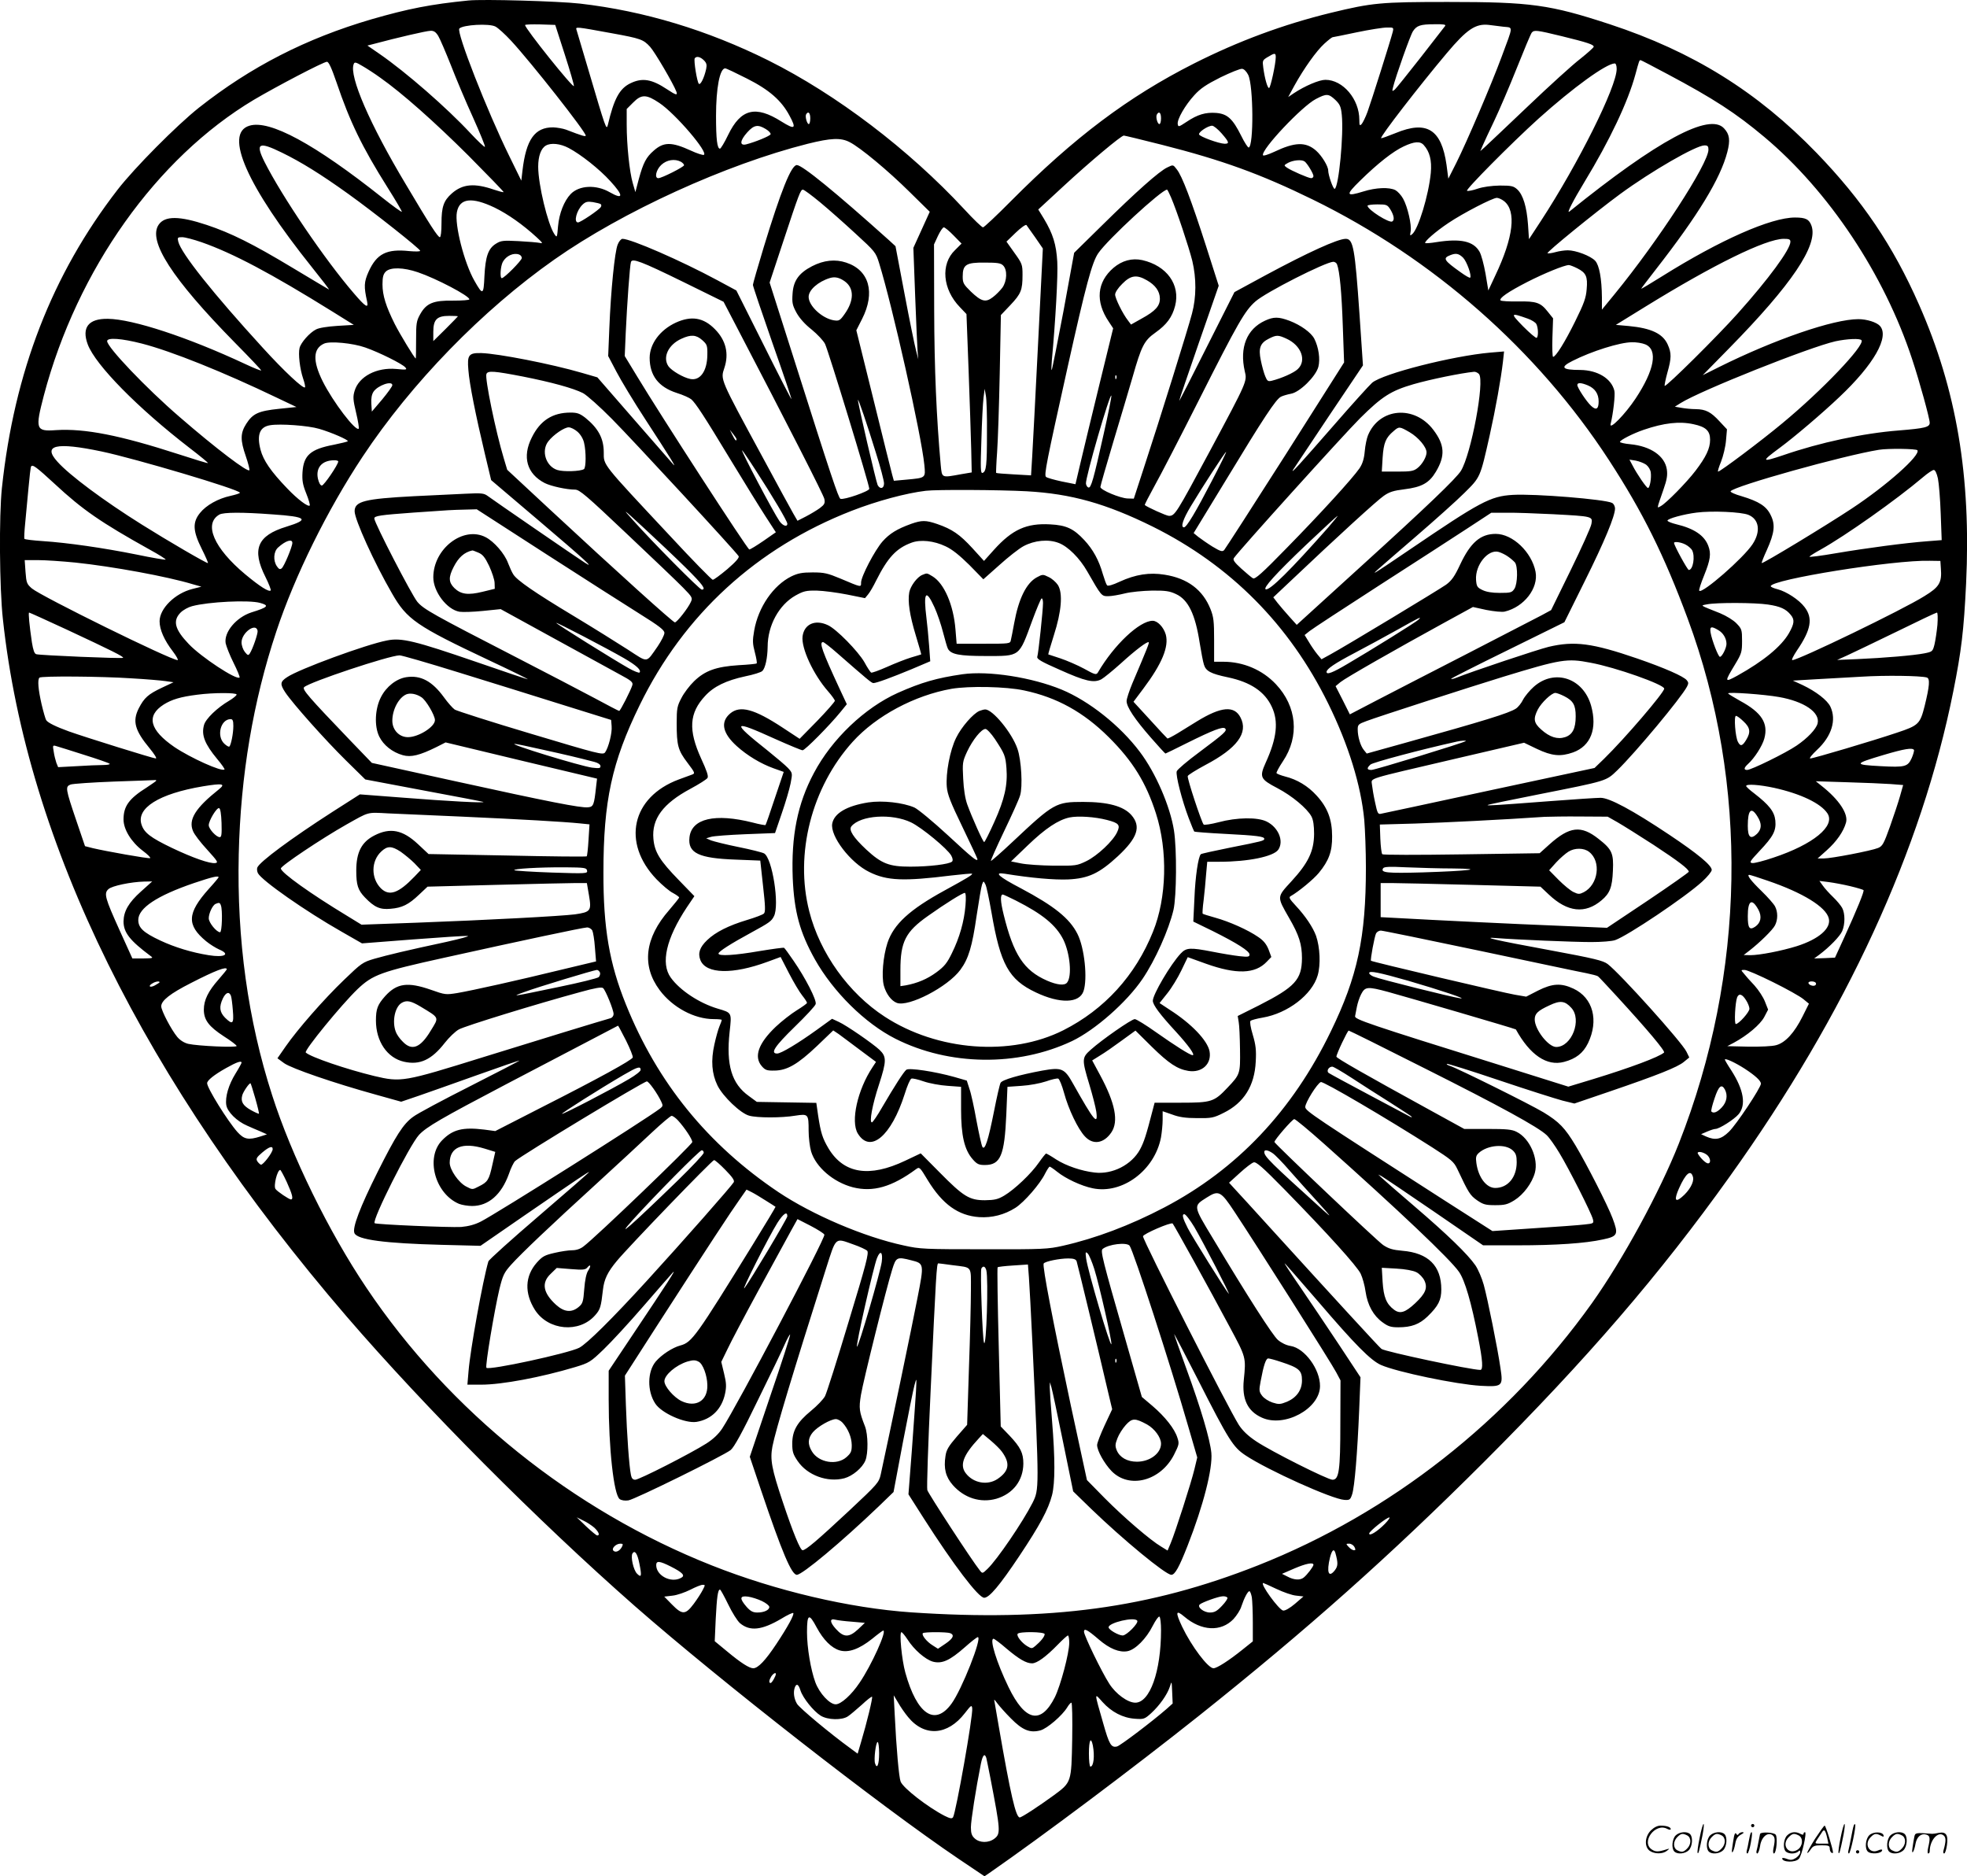<svg version="1.0" xmlns="http://www.w3.org/2000/svg"
  viewBox="0 0 1200.113 1144.633"
 preserveAspectRatio="xMidYMid meet">
<g transform="translate(-0.637,1144.694) scale(0.1,-0.1)"
fill="#000000" stroke="none">
<path d="M2865 11444 c-230 -23 -368 -50 -593 -115 -399 -117 -735 -289 -1052
-539 -136 -108 -393 -367 -496 -500 -400 -517 -631 -1113 -706 -1820 -18 -169
-15 -612 6 -800 147 -1367 864 -2821 2098 -4255 480 -557 1164 -1244 1758
-1766 523 -458 1496 -1218 1974 -1541 l159 -107 31 21 c320 222 870 634 1276
957 665 530 1166 976 1741 1550 630 630 1071 1142 1499 1741 711 993 1171
1993 1364 2960 49 245 64 368 78 657 31 654 -58 1182 -287 1701 -159 361 -346
637 -625 926 -362 374 -755 618 -1262 785 -366 120 -481 136 -988 136 -410 0
-461 -5 -713 -66 -291 -71 -566 -173 -837 -310 -401 -203 -729 -450 -1115
-838 -88 -89 -165 -161 -171 -161 -7 0 -58 49 -114 110 -340 366 -779 700
-1195 908 -372 185 -758 302 -1150 347 -132 15 -592 28 -680 19z m164 -159
c16 -8 59 -47 96 -87 123 -133 455 -555 455 -578 0 -8 -19 -3 -120 36 -19 7
-55 13 -78 14 -113 1 -166 -74 -188 -265 l-7 -60 -72 147 c-136 276 -326 761
-306 781 23 23 182 32 220 12z m423 -170 c32 -99 57 -186 56 -193 -4 -16 -298
351 -298 372 0 4 41 5 92 4 l92 -3 58 -180z m5371 173 c-6 -7 -73 -94 -150
-193 -78 -99 -148 -187 -157 -195 -16 -12 -17 -11 -10 16 16 65 105 316 121
340 23 35 45 43 132 43 57 1 71 -2 64 -11z m355 -4 c62 -7 63 13 -10 -184 -63
-170 -212 -518 -276 -646 l-49 -97 -11 84 c-31 217 -120 273 -311 194 -47 -19
-86 -33 -88 -31 -8 8 234 321 400 518 123 146 176 182 257 173 19 -2 59 -7 88
-11z m-5438 -40 c176 -32 192 -38 233 -83 29 -32 142 -225 160 -273 9 -25 -2
-22 -58 15 -92 61 -150 71 -222 36 -67 -32 -101 -96 -138 -254 -9 -35 -12 -26
-120 340 -36 121 -68 228 -71 239 -7 21 -9 21 216 -20z m4764 9 c-12 -48 -131
-425 -154 -488 -12 -33 -29 -67 -36 -75 -12 -12 -14 -9 -14 26 0 126 -100 244
-207 244 -38 0 -125 -37 -193 -82 l-34 -23 38 70 c59 106 133 210 182 255 24
22 47 40 51 40 5 0 71 14 148 30 77 16 159 29 183 29 41 1 42 0 36 -26z
m-5824 -25 c11 -18 45 -98 77 -178 31 -80 91 -223 135 -319 43 -96 76 -176 73
-180 -3 -3 -43 35 -89 84 -143 154 -393 372 -554 483 l-74 51 39 10 c142 38
322 80 346 80 20 1 32 -7 47 -31z m6856 -2 c155 -38 194 -51 194 -64 0 -5 -37
-38 -82 -74 -46 -35 -189 -165 -319 -289 -129 -123 -248 -235 -263 -249 l-28
-25 15 35 c8 19 40 87 70 150 30 63 92 207 137 320 45 113 86 211 92 218 15
17 28 16 184 -22z m-1746 -128 c0 -40 -32 -188 -41 -188 -10 0 -26 58 -35 123
-6 44 -5 47 27 66 43 26 49 26 49 -1z m-3489 -19 c16 -16 19 -27 14 -52 -12
-55 -35 -101 -45 -91 -11 12 -32 142 -25 155 10 15 34 10 56 -12z m5877 -83
c284 -151 419 -239 592 -384 394 -330 733 -839 903 -1357 44 -132 107 -361
107 -387 0 -27 -29 -34 -188 -47 -218 -17 -480 -73 -706 -151 -134 -45 -136
-40 -21 45 87 64 260 211 364 310 210 198 307 368 247 434 -20 22 -80 41 -131
41 -152 0 -510 -123 -850 -292 l-100 -50 161 164 c382 389 544 629 503 747
-14 40 -35 51 -101 51 -147 0 -457 -137 -810 -358 -71 -44 -128 -79 -128 -76
0 2 40 54 88 116 259 332 395 555 437 717 19 73 14 109 -20 145 -89 97 -405
-73 -944 -508 -18 -14 24 68 92 180 155 255 266 489 312 659 22 81 23 85 31
85 3 0 76 -38 162 -84z m-8118 -53 c81 -239 155 -392 311 -640 50 -79 89 -146
87 -148 -2 -3 -56 36 -119 86 -413 328 -688 477 -811 439 -157 -47 -15 -368
382 -864 61 -76 108 -137 103 -135 -4 2 -105 62 -223 133 -241 145 -373 211
-523 261 -166 55 -254 56 -292 2 -69 -98 81 -330 462 -718 90 -91 163 -168
163 -172 0 -3 -44 14 -97 39 -351 164 -686 274 -838 276 -119 2 -162 -53 -123
-157 48 -126 305 -387 620 -630 64 -49 115 -91 113 -93 -2 -2 -81 22 -176 53
-361 117 -575 159 -751 148 -124 -9 -128 5 -74 212 203 767 687 1448 1281
1803 139 82 425 232 446 232 11 0 28 -37 59 -127z m265 31 c135 -95 332 -270
539 -476 120 -121 217 -221 215 -223 -3 -2 -29 5 -59 15 -119 41 -191 35 -257
-23 -50 -44 -63 -82 -63 -182 0 -50 -4 -85 -10 -85 -12 0 -61 75 -208 323
-220 367 -346 659 -318 732 5 15 12 14 54 -11 26 -15 74 -46 107 -70z m7545
52 c0 -108 -234 -577 -461 -925 l-74 -113 -6 90 c-8 108 -30 180 -65 213 -23
21 -35 24 -107 24 -51 -1 -102 -8 -135 -19 -28 -10 -58 -16 -65 -13 -13 4 267
287 436 440 213 191 412 335 465 337 7 0 12 -13 12 -34z m-5307 -58 c137 -69
211 -134 260 -226 44 -81 34 -88 -48 -37 -159 101 -249 78 -326 -81 -22 -46
-45 -84 -50 -84 -17 0 -24 57 -24 200 0 169 23 290 56 290 6 0 65 -28 132 -62z
m3059 22 c32 -65 34 -436 3 -443 -5 -1 -26 31 -46 72 -52 104 -84 133 -152
139 -66 5 -115 -10 -182 -55 -47 -31 -50 -32 -53 -13 -5 28 45 115 101 176 38
42 73 65 160 109 62 30 121 54 132 52 12 -1 27 -17 37 -37z m531 -152 c29 -28
35 -42 40 -93 12 -118 -18 -435 -43 -450 -9 -5 -40 84 -40 112 0 26 -39 90
-74 121 -63 55 -129 53 -257 -8 -35 -16 -65 -26 -67 -20 -12 34 239 300 323
343 65 34 77 33 118 -5z m-4124 -19 c98 -65 304 -306 271 -317 -6 -2 -42 9
-78 26 -118 54 -166 54 -227 0 -46 -40 -64 -74 -91 -173 l-21 -80 -16 55 c-20
69 -37 232 -37 357 l0 95 39 39 c51 52 81 51 160 -2z m921 -94 c0 -19 -4 -35
-9 -35 -11 0 -24 48 -16 60 13 21 25 8 25 -25z m2140 0 c0 -19 -4 -35 -10 -35
-12 0 -24 45 -15 59 13 22 25 10 25 -24z m-2412 -65 c19 -11 32 -26 30 -32 -4
-11 -95 -48 -150 -62 -41 -9 -37 24 8 74 41 45 64 49 112 20z m2781 -26 c47
-54 50 -64 19 -64 -35 1 -151 43 -156 57 -4 14 54 53 80 53 9 0 35 -21 57 -46z
m-365 -70 c370 -94 602 -178 921 -334 736 -360 1371 -919 1808 -1590 207 -318
337 -581 480 -966 375 -1010 355 -2166 -54 -3204 -116 -294 -341 -707 -530
-973 -513 -718 -1229 -1280 -2039 -1600 -661 -261 -1271 -343 -2115 -286 -375
26 -824 131 -1215 286 -849 336 -1602 940 -2108 1694 -229 340 -457 805 -575
1174 -148 458 -216 952 -204 1470 11 482 88 935 229 1359 113 341 312 743 526
1066 299 451 731 895 1171 1204 417 293 1046 580 1546 706 141 35 201 38 255
10 64 -32 237 -176 367 -305 l122 -120 -50 -110 -50 -110 11 -295 c6 -162 13
-315 15 -340 l4 -45 -14 55 c-8 30 -40 186 -70 345 l-55 290 -38 35 c-331 297
-531 460 -564 460 -34 0 -97 -157 -202 -501 -36 -119 -66 -223 -66 -230 0 -8
54 -167 119 -354 66 -187 118 -341 116 -343 -1 -2 -78 147 -169 330 l-167 333
-117 63 c-221 119 -526 252 -578 252 -8 0 -22 -16 -29 -35 -18 -42 -42 -282
-51 -510 l-7 -170 50 -95 c27 -52 107 -185 179 -295 149 -229 193 -299 167
-270 -10 12 -118 135 -240 275 l-222 255 -93 27 c-188 55 -513 118 -614 121
-78 2 -88 -11 -80 -103 6 -84 45 -278 101 -513 l38 -159 293 -249 c280 -238
344 -297 279 -255 -49 31 -568 388 -594 408 -22 16 -37 18 -135 13 -61 -3
-202 -10 -313 -15 -303 -16 -363 -31 -363 -92 0 -50 119 -313 228 -501 91
-159 147 -198 592 -408 132 -62 238 -114 237 -116 -2 -1 -145 47 -318 107
-370 127 -453 148 -541 130 -127 -24 -540 -176 -610 -224 -43 -28 -44 -43 -11
-93 46 -69 244 -291 370 -415 l118 -116 355 -67 c195 -36 360 -68 365 -70 16
-8 -213 4 -491 26 l-262 20 -166 -106 c-252 -162 -447 -306 -460 -341 -3 -9
-1 -24 4 -34 25 -46 291 -232 511 -357 l124 -71 310 24 c171 13 321 23 335 21
14 -1 -45 -17 -130 -36 -243 -52 -359 -80 -440 -103 -71 -21 -79 -27 -184
-128 -125 -120 -284 -302 -357 -407 l-50 -72 41 -30 c45 -32 303 -121 560
-192 l154 -43 106 36 c58 20 219 77 359 127 140 50 256 90 257 88 1 -1 -133
-71 -299 -155 -166 -84 -324 -168 -350 -188 -61 -44 -105 -114 -216 -335 -108
-216 -157 -344 -142 -375 18 -40 185 -62 532 -71 l237 -6 268 185 c341 234
394 270 394 264 0 -2 -137 -122 -304 -265 -168 -144 -307 -269 -310 -279 -34
-116 -111 -541 -121 -670 l-7 -82 85 0 c126 0 365 45 572 107 86 26 94 31 174
108 46 44 156 163 244 265 88 102 169 194 179 205 22 22 -28 -56 -245 -380
l-147 -220 0 -177 c0 -296 31 -579 67 -606 11 -8 32 -11 53 -8 40 6 579 272
624 307 21 17 69 103 166 304 76 154 150 308 165 343 15 34 30 60 32 58 3 -3
-51 -171 -121 -375 l-125 -371 68 -202 c129 -382 187 -518 219 -518 33 0 271
199 499 417 l91 88 57 303 c32 167 64 325 71 350 13 47 13 46 9 -38 -3 -47
-14 -207 -25 -357 l-21 -272 93 -146 c181 -283 334 -485 369 -485 31 0 93 73
214 254 126 189 177 284 200 372 19 74 19 225 0 454 -8 96 -14 189 -14 205 l1
30 9 -30 c5 -16 37 -166 71 -333 l62 -303 110 -107 c194 -187 454 -402 489
-402 22 0 48 47 100 180 95 242 153 469 144 564 -8 82 -63 269 -153 515 -41
112 -74 207 -74 210 0 3 65 -121 144 -276 190 -374 216 -414 291 -464 135 -90
530 -268 604 -272 32 -2 36 1 47 34 15 45 32 251 43 514 l8 200 -132 200 c-73
110 -178 266 -234 348 -56 81 -99 147 -97 147 3 0 94 -105 204 -232 226 -264
321 -360 384 -388 98 -43 458 -118 608 -127 133 -7 138 -3 121 108 -17 119
-78 421 -102 508 -11 40 -34 94 -51 119 -47 68 -171 188 -373 361 -99 85 -189
163 -200 174 l-20 19 20 -10 c11 -6 155 -103 320 -216 l300 -206 210 0 c234 0
414 12 522 36 90 19 95 31 58 129 -29 78 -159 332 -226 444 -65 108 -100 144
-195 202 -83 50 -525 269 -572 284 -13 4 -21 9 -18 12 2 3 146 -42 318 -100
172 -58 346 -113 387 -124 l73 -18 217 74 c290 99 413 148 451 180 l33 27 -17
35 c-27 57 -404 476 -481 535 -28 21 -81 34 -356 85 -332 61 -422 82 -319 73
115 -9 466 -24 574 -24 62 0 128 5 147 12 74 25 430 264 531 357 32 29 58 61
58 71 0 28 -86 99 -258 214 -226 151 -366 226 -420 226 -24 0 -161 -9 -305
-20 -342 -26 -389 -29 -384 -24 2 3 140 31 306 64 428 85 415 81 485 148 111
108 388 440 425 510 10 19 10 26 -1 39 -19 24 -135 75 -303 133 -274 94 -383
108 -540 71 -66 -16 -468 -150 -567 -190 -16 -6 -28 -8 -28 -5 0 3 156 82 346
175 l345 170 123 248 c122 245 186 400 186 446 0 13 -8 29 -18 34 -42 22 -471
57 -606 49 -137 -8 -199 -42 -629 -334 -105 -72 -199 -134 -207 -138 -18 -9
-16 -7 246 219 115 99 248 218 295 265 98 97 96 92 154 350 37 166 69 346 81
449 l7 64 -84 -7 c-228 -20 -655 -128 -721 -184 -17 -15 -124 -133 -236 -262
-209 -239 -261 -297 -247 -270 5 8 103 155 218 327 l209 311 -21 311 c-28 404
-38 461 -84 461 -49 0 -231 -83 -491 -223 l-188 -102 -169 -335 c-92 -184
-168 -332 -168 -328 -1 3 54 163 120 354 l121 348 -77 241 c-90 280 -147 430
-179 469 -22 29 -22 29 -57 12 -50 -23 -194 -152 -396 -351 l-173 -170 -65
-355 c-37 -195 -69 -357 -72 -360 -3 -3 -2 24 1 60 22 238 38 519 33 600 -6
105 -26 170 -81 262 l-35 57 157 145 c158 146 349 306 365 306 5 0 109 -25
231 -56z m1599 -2 c36 -40 50 -93 43 -170 -13 -135 -76 -343 -114 -374 -13
-11 -14 -9 -9 17 7 39 -18 150 -46 200 -12 22 -34 45 -47 52 -37 19 -119 16
-195 -8 -107 -33 -111 -23 -21 65 108 106 202 180 267 210 64 30 100 33 122 8z
m-5217 -18 c74 -39 188 -129 254 -202 82 -89 81 -116 -3 -68 -83 48 -187 43
-239 -11 -40 -42 -70 -118 -77 -197 -6 -70 -6 -71 -23 -46 -40 61 -98 301 -98
410 0 64 17 112 47 129 31 18 88 12 139 -15z m-1750 -28 c117 -57 238 -132
404 -251 159 -114 439 -336 440 -348 0 -5 -29 -5 -65 -2 -139 15 -200 -15
-250 -126 -28 -63 -29 -90 -9 -181 10 -46 -10 -33 -81 50 -176 204 -437 588
-545 802 -57 114 -35 125 106 56z m8704 18 c0 -85 -306 -556 -573 -882 l-77
-94 0 74 c-1 115 -16 197 -41 224 -28 30 -118 64 -167 64 -20 0 -54 -5 -75
-11 -21 -6 -43 -9 -49 -7 -10 4 292 250 443 361 191 140 463 297 515 297 19 0
24 -5 24 -26z m-6269 -74 c10 -6 19 -15 19 -21 0 -10 -136 -79 -157 -79 -25 0
-14 51 18 81 33 31 82 39 120 19z m3805 2 c15 -10 54 -74 54 -89 0 -7 -6 -13
-14 -13 -16 0 -122 46 -149 65 -18 13 -18 14 9 29 31 16 82 21 100 8z m-2955
-250 c52 -43 149 -129 216 -191 118 -108 123 -114 143 -179 81 -261 258 -1049
276 -1231 8 -81 9 -79 -109 -90 l-77 -7 -10 36 c-5 19 -57 225 -114 458 l-105
424 35 69 c82 161 44 298 -97 344 -66 22 -136 15 -208 -22 -81 -42 -114 -89
-119 -167 -4 -56 -1 -71 24 -117 19 -34 52 -71 93 -103 34 -28 71 -67 81 -87
19 -37 270 -858 270 -884 0 -15 -154 -69 -176 -61 -12 5 -55 132 -289 870
l-143 449 83 251 c97 294 106 316 120 316 7 0 54 -35 106 -78z m2140 31 c35
-81 109 -304 130 -388 25 -106 25 -220 -2 -321 -23 -89 -198 -650 -293 -939
l-62 -190 -38 1 c-47 2 -166 52 -166 70 0 7 36 132 79 276 44 145 96 322 117
393 55 193 71 224 140 273 69 49 102 94 120 163 33 129 -51 245 -200 279 -63
14 -124 -3 -176 -47 -101 -87 -112 -205 -29 -328 l27 -41 -83 -339 c-46 -187
-97 -401 -115 -476 l-32 -136 -85 17 c-46 10 -89 22 -95 28 -12 12 3 89 133
673 110 494 148 636 186 691 57 84 387 388 420 388 2 0 13 -21 24 -47z m2032
-23 c76 -60 58 -220 -54 -455 l-42 -90 -17 102 c-10 56 -26 117 -37 135 -37
64 -115 81 -262 58 -35 -6 -66 -8 -69 -6 -8 8 64 71 142 123 86 58 269 153
295 153 10 0 30 -9 44 -20z m-6158 -40 c80 -39 171 -103 255 -180 38 -35 41
-40 20 -35 -14 3 -72 8 -130 11 -95 5 -108 3 -138 -16 -47 -29 -64 -78 -70
-198 -5 -116 -10 -118 -61 -28 -62 108 -122 342 -107 419 16 85 91 94 231 27z
m647 21 c4 -3 4 -11 0 -17 -11 -18 -124 -94 -139 -94 -28 0 -9 74 28 109 18
17 30 20 63 15 23 -4 44 -9 48 -13z m4818 -33 c21 -35 26 -63 11 -72 -18 -12
-151 72 -151 96 0 4 27 8 60 8 57 0 61 -2 80 -32z m-2167 -170 l46 -67 -29
-578 c-16 -318 -32 -629 -36 -692 l-7 -114 -105 6 c-57 3 -106 7 -108 9 -1 2
1 60 6 128 5 69 12 285 16 480 l7 355 58 61 c65 69 74 91 74 184 0 62 -2 69
-49 134 l-49 69 57 55 c31 30 61 51 65 46 4 -5 28 -39 54 -76z m-498 12 l48
-49 -40 -40 c-89 -85 -76 -239 30 -348 l40 -42 13 -343 c7 -189 14 -406 16
-483 l3 -140 -65 -11 c-121 -22 -116 -24 -124 55 -26 290 -39 586 -40 947 l-1
400 24 52 c14 29 29 52 36 52 6 0 33 -22 60 -50z m-4588 -41 c191 -67 423
-190 798 -423 l130 -81 -100 -6 c-61 -4 -113 -12 -131 -22 -39 -20 -92 -80
-100 -113 -9 -36 2 -129 22 -187 9 -26 14 -50 11 -53 -10 -11 -128 99 -258
242 -301 329 -498 576 -515 647 -6 25 -4 27 24 27 17 0 70 -14 119 -31z m9693
3 c0 -46 -132 -226 -321 -437 -124 -139 -438 -450 -446 -442 -2 3 5 39 16 79
26 91 26 121 2 174 -30 66 -101 99 -237 112 l-79 7 180 111 c418 258 733 412
843 414 34 0 42 -3 42 -18z m-7756 -78 c9 -3 16 -13 16 -21 0 -15 -107 -123
-122 -123 -13 0 -8 73 6 99 21 38 66 58 100 45z m5759 -19 c23 -24 54 -111 43
-122 -3 -3 -29 12 -58 33 -103 73 -110 86 -64 104 35 14 52 11 79 -15z m-4760
-147 l248 -122 73 -140 c325 -623 537 -1038 542 -1063 5 -26 1 -34 -28 -56
-18 -13 -56 -36 -85 -51 l-51 -26 -25 43 c-13 23 -99 179 -189 347 -262 483
-256 470 -232 543 29 87 9 168 -57 235 -70 72 -144 84 -239 41 -97 -45 -159
-129 -160 -214 0 -109 54 -179 165 -215 39 -12 78 -30 89 -39 27 -24 76 -98
241 -371 82 -135 177 -289 212 -343 l63 -97 -76 -53 c-41 -28 -80 -52 -86 -52
-11 0 -543 821 -684 1055 l-76 125 6 140 c8 174 25 415 32 434 8 24 62 4 317
-121z m1954 99 c26 -26 24 -94 -5 -135 -13 -17 -39 -44 -58 -58 -44 -34 -70
-27 -134 34 -45 44 -50 53 -50 92 0 73 21 86 134 85 78 0 99 -3 113 -18z
m2037 7 c16 -42 28 -170 35 -374 l8 -224 -359 -566 c-198 -311 -366 -571 -373
-579 -11 -11 -22 -8 -72 22 -32 20 -70 47 -86 59 l-28 23 192 315 c235 388
310 502 341 517 12 6 40 14 61 18 53 9 151 105 167 164 12 47 2 119 -25 172
-20 38 -83 83 -151 109 -67 25 -97 25 -149 1 -112 -51 -157 -164 -124 -309 15
-61 16 -59 -211 -483 -209 -389 -215 -399 -252 -399 -15 0 -132 53 -147 66 -2
2 25 54 59 116 35 62 158 300 273 528 236 468 279 542 343 598 63 56 426 240
475 242 9 0 20 -7 23 -16z m1466 -24 c53 -27 64 -50 57 -127 -4 -53 -16 -87
-70 -196 -63 -128 -119 -217 -135 -217 -4 0 -6 53 -4 118 l4 117 -32 40 c-44
56 -69 65 -183 63 -53 -1 -100 2 -105 6 -12 13 46 53 163 113 104 53 224 102
253 103 7 0 30 -9 52 -20z m-7074 -24 c112 -38 314 -144 314 -165 0 -5 -44 -8
-97 -8 -122 2 -165 -15 -203 -83 -23 -41 -25 -56 -25 -157 0 -62 -1 -113 -2
-113 -7 0 -97 149 -128 210 -54 108 -75 175 -75 242 0 45 5 63 20 78 28 28
108 26 196 -4z m2604 -55 c59 -42 58 -119 -2 -202 -27 -38 -33 -41 -65 -36
-71 12 -153 88 -153 143 0 42 58 93 130 115 31 9 57 3 90 -20z m1844 6 c51
-29 78 -66 79 -110 1 -46 -26 -77 -112 -124 l-64 -36 -18 24 c-33 42 -79 136
-79 159 0 13 18 41 44 66 51 52 88 57 150 21z m2324 -234 c23 -8 47 -23 52
-33 12 -23 13 -77 2 -84 -5 -3 -42 29 -83 70 -80 82 -78 85 29 47z m-6528 14
c0 -1 -34 -36 -75 -77 l-75 -74 0 56 c0 76 22 98 97 98 29 0 53 -1 53 -3z
m1491 -145 c29 -26 32 -33 31 -90 -1 -99 -44 -159 -104 -147 -44 9 -113 50
-133 77 -38 55 -1 133 80 169 57 26 89 24 126 -9z m3564 9 c91 -41 125 -134
69 -186 -24 -23 -99 -56 -159 -71 -22 -5 -27 -2 -39 27 -8 19 -20 62 -27 97
-16 76 -4 107 51 134 44 22 55 22 105 -1z m-6983 -30 c182 -47 498 -174 823
-330 l120 -57 -106 -11 c-126 -13 -160 -29 -200 -91 -37 -58 -37 -100 -3 -198
14 -41 24 -79 22 -85 -6 -18 -202 130 -428 326 -202 174 -440 424 -440 461 0
23 87 17 212 -15z m10492 20 c20 -32 -241 -306 -483 -506 -127 -106 -379 -295
-392 -295 -4 0 4 27 18 61 13 33 27 91 30 128 l6 69 -44 47 c-54 59 -85 75
-146 76 -26 0 -66 4 -88 8 l-40 7 35 22 c123 77 786 341 945 377 70 15 152 19
159 6z m-9129 -44 c86 -30 226 -100 244 -121 13 -15 7 -16 -55 -10 -120 11
-228 -46 -254 -133 -11 -36 -10 -54 9 -134 12 -50 19 -94 16 -97 -18 -19 -157
163 -220 289 -62 125 -59 200 9 230 36 16 175 3 251 -24z m7810 19 c78 -33 56
-156 -60 -331 -63 -95 -161 -195 -152 -155 16 65 29 179 23 203 -18 75 -103
126 -208 127 -112 0 -126 16 -48 55 116 59 290 114 363 114 26 1 63 -5 82 -13z
m-6849 -196 c177 -35 307 -71 367 -101 23 -12 103 -83 177 -158 130 -131 757
-810 773 -837 5 -9 -17 -34 -69 -79 -43 -36 -82 -65 -89 -65 -6 0 -124 120
-261 268 -418 447 -404 429 -404 509 0 85 -33 147 -112 211 -34 26 -49 32 -91
32 -109 0 -185 -48 -236 -152 -60 -118 -30 -222 79 -278 38 -19 133 -40 185
-40 27 0 69 -36 315 -269 157 -148 312 -296 344 -329 57 -58 59 -63 47 -88
-17 -38 -84 -123 -97 -124 -11 0 -344 300 -766 692 l-257 239 -21 70 c-50 166
-116 488 -106 514 8 22 46 19 222 -15z m5834 15 c36 -43 -48 -489 -110 -590
-28 -46 -212 -222 -602 -576 -183 -166 -348 -316 -366 -333 l-34 -31 -45 50
c-25 28 -57 65 -72 84 l-26 34 105 99 c286 271 529 493 569 520 34 24 60 32
125 40 106 13 152 38 193 107 58 97 54 164 -15 255 -115 153 -329 136 -399
-32 -8 -19 -17 -63 -20 -98 -4 -47 -14 -77 -32 -104 -41 -60 -238 -276 -445
-487 -150 -154 -192 -191 -205 -184 -9 5 -41 32 -71 59 -43 39 -53 54 -45 65
31 46 668 751 769 852 135 134 189 168 326 208 104 30 290 68 371 76 9 0 22
-6 29 -14z m-2213 -27 c-3 -8 -6 -5 -6 6 -1 11 2 17 5 13 3 -3 4 -12 1 -19z
m-4417 -41 c0 -7 -28 -46 -62 -87 l-63 -74 -3 48 c-2 32 2 56 13 73 26 39 115
70 115 40z m7294 -1 c43 -18 66 -51 66 -98 0 -47 -15 -56 -46 -27 -29 27 -84
111 -84 127 0 16 23 15 64 -2z m-3666 -291 c0 -198 -4 -235 -27 -243 -12 -4
-13 28 -7 199 3 112 9 228 13 259 l7 55 7 -40 c5 -22 8 -125 7 -230z m712 -6
c-62 -278 -77 -331 -93 -326 -7 2 -13 12 -15 23 -5 33 148 560 155 537 2 -5
-19 -111 -47 -234z m-1390 -113 c28 -88 50 -172 50 -188 0 -32 -24 -38 -39
-10 -9 18 -122 503 -120 519 1 12 55 -146 109 -321z m4989 173 c75 -16 101
-40 101 -95 0 -53 -25 -105 -89 -189 -54 -71 -178 -197 -211 -215 -26 -14 -28
-25 16 102 21 60 25 86 20 122 -13 82 -99 141 -223 153 -35 3 -63 10 -63 14 0
11 80 52 145 74 123 42 218 53 304 34z m-8386 -28 c76 -22 183 -69 175 -76 -3
-3 -41 -12 -84 -21 -143 -27 -185 -64 -192 -167 -3 -52 1 -76 23 -131 15 -37
24 -70 21 -73 -10 -10 -73 37 -137 104 -100 104 -146 171 -163 236 -24 92 -5
140 59 150 60 10 230 -2 298 -22z m1577 -18 c19 -17 35 -44 40 -68 13 -55 12
-152 -1 -160 -22 -14 -127 -17 -163 -5 -70 23 -99 118 -54 175 31 40 97 85
124 85 13 0 37 -12 54 -27z m5077 -3 c53 -31 103 -90 103 -123 0 -27 -26 -73
-56 -96 -23 -18 -40 -21 -122 -21 l-95 0 5 85 c6 90 19 122 67 162 33 29 36
29 98 -7z m-4107 -42 c0 -17 -10 -6 -25 25 l-16 32 20 -25 c11 -14 21 -28 21
-32z m-3875 -75 c205 -43 845 -233 845 -252 0 -4 -26 -12 -57 -19 -75 -16
-149 -57 -187 -105 -46 -57 -43 -110 11 -218 23 -46 40 -85 38 -87 -4 -5 -251
139 -402 234 -232 145 -443 302 -516 384 -93 102 -9 121 268 63z m11080 7 c19
-31 -188 -215 -400 -355 -157 -104 -545 -339 -550 -333 -2 2 12 38 31 79 47
105 53 155 24 213 -26 55 -72 84 -178 116 -40 11 -70 25 -67 30 19 31 688 218
905 253 54 9 229 7 235 -3z m-7088 -122 c102 -157 193 -310 193 -326 0 -22
-28 -13 -48 16 -37 53 -237 432 -228 432 2 0 40 -55 83 -122z m2784 -63 c-99
-191 -155 -285 -171 -285 -22 0 -7 48 42 129 70 117 209 331 215 331 3 0 -36
-79 -86 -175z m-5331 117 c0 -19 -87 -147 -100 -147 -9 0 -18 16 -24 42 -14
66 24 111 97 112 15 1 27 -3 27 -7z m7980 -20 c14 -11 26 -31 28 -47 5 -36 -6
-95 -17 -95 -9 0 -68 86 -95 139 l-18 34 38 -6 c21 -4 50 -15 64 -25z m-9710
-117 c170 -158 282 -235 578 -400 57 -31 101 -59 99 -62 -3 -2 -83 11 -178 31
-204 41 -421 72 -572 82 -59 4 -110 10 -112 14 -2 4 0 47 5 96 5 49 14 145 20
213 6 68 13 128 16 132 9 15 33 -4 144 -106z m11490 33 c6 -29 14 -126 17
-214 l6 -162 -89 -7 c-132 -10 -367 -41 -556 -73 -92 -16 -165 -25 -162 -21 2
4 33 24 68 43 154 86 462 304 624 441 29 25 59 45 67 45 8 0 18 -20 25 -52z
m-5560 -78 c272 -15 485 -75 770 -216 474 -236 834 -599 1070 -1079 124 -252
200 -499 220 -710 5 -60 10 -191 10 -290 0 -427 -51 -665 -214 -1000 -235
-485 -572 -841 -1016 -1074 -208 -109 -420 -189 -620 -234 -88 -20 -121 -22
-480 -21 -362 0 -391 1 -489 23 -243 52 -558 187 -766 326 -430 289 -738 667
-930 1145 -101 250 -138 466 -137 805 0 435 51 672 221 1020 270 553 714 960
1294 1186 154 60 333 108 452 122 65 8 449 6 615 -3z m-2082 -464 c105 -104
129 -136 100 -136 -13 0 -299 288 -421 425 -67 74 -62 71 68 -49 77 -71 191
-179 253 -240z m-853 83 c231 -149 489 -313 573 -366 122 -76 152 -100 152
-117 0 -13 -19 -49 -41 -82 -73 -104 -55 -102 -182 -20 -62 40 -211 133 -332
206 -236 142 -345 217 -367 253 -8 12 -22 43 -32 69 -21 58 -86 132 -137 158
-136 70 -319 -70 -319 -245 0 -88 83 -197 160 -210 20 -3 84 -1 143 5 l108 11
317 -174 c174 -96 357 -195 405 -222 77 -41 87 -50 81 -69 -10 -32 -73 -156
-80 -156 -3 0 -71 35 -152 79 -81 43 -293 154 -472 246 -517 266 -568 295
-607 340 -34 40 -263 483 -263 509 0 16 34 21 240 36 226 16 231 16 310 18
l75 2 420 -271z m7339 237 c66 -27 76 -102 25 -179 -56 -85 -306 -303 -325
-284 -4 3 10 46 30 95 38 94 43 132 25 179 -24 64 -87 106 -196 132 -29 7 -53
17 -53 22 0 12 98 39 178 49 92 12 274 4 316 -14z m-9005 3 c209 -14 228 -31
85 -75 -178 -54 -213 -138 -128 -307 21 -42 35 -79 32 -82 -11 -11 -66 24
-155 98 -192 160 -256 309 -158 365 25 14 138 15 324 1z m7814 1 c242 -13 241
-13 233 -59 -3 -20 -60 -146 -126 -281 l-120 -245 -57 -31 c-32 -17 -234 -121
-449 -232 -215 -110 -466 -240 -557 -287 l-165 -86 -43 86 -44 86 30 25 c32
26 337 200 629 360 l179 98 82 -18 c47 -9 96 -14 112 -10 118 28 207 143 188
243 -23 119 -139 231 -243 231 -93 0 -154 -53 -217 -187 -34 -73 -52 -98 -86
-123 -44 -31 -610 -373 -707 -426 l-53 -29 -25 30 c-14 17 -37 50 -51 74 l-27
44 30 24 c16 13 207 138 424 278 217 139 460 297 540 349 l145 95 95 0 c52 1
180 -4 283 -9z m-1374 -82 c-229 -259 -355 -384 -380 -376 -19 6 59 93 246
271 103 97 189 177 192 177 3 0 -24 -32 -58 -72z m-6319 -93 c0 -23 -50 -143
-65 -155 -10 -8 -17 -6 -29 12 -24 34 -21 90 7 115 45 41 87 55 87 28z m8500
-10 c16 -8 34 -24 40 -34 20 -38 6 -121 -20 -121 -8 0 -90 150 -90 165 0 10
42 5 70 -10z m-7366 -49 c27 -11 41 -28 67 -82 17 -38 33 -84 33 -104 l1 -35
-74 -18 c-89 -22 -133 -16 -173 23 -35 35 -36 66 -4 128 30 59 65 90 114 101
1 1 18 -5 36 -13z m6284 -25 c16 -11 34 -27 41 -35 19 -23 17 -131 -3 -161
-15 -23 -23 -25 -89 -25 -48 0 -83 6 -107 18 -31 15 -35 22 -38 62 -6 91 74
188 138 170 17 -5 43 -18 58 -29z m-8741 -36 c228 -24 560 -85 715 -132 l53
-15 -55 -14 c-107 -27 -200 -120 -200 -197 0 -51 28 -115 81 -184 22 -29 35
-53 29 -53 -42 0 -830 388 -889 437 -31 27 -34 34 -39 101 l-5 72 82 0 c45 0
147 -7 228 -15z m11381 -35 c7 -87 -9 -114 -101 -170 -132 -83 -768 -390 -805
-390 -7 0 6 26 28 59 86 126 99 197 46 265 -33 44 -110 94 -163 108 -24 6 -43
14 -43 19 0 40 749 161 970 155 l65 -1 3 -45z m-10255 -211 c58 -16 50 -26
-53 -58 -92 -30 -168 -120 -157 -188 4 -19 25 -73 48 -119 23 -46 40 -87 37
-90 -18 -18 -234 124 -310 204 -86 90 -99 142 -50 192 16 16 47 33 70 39 100
27 347 39 415 20z m9200 -10 c75 -11 110 -27 139 -63 25 -30 22 -53 -11 -112
-47 -81 -155 -170 -315 -259 -79 -43 -80 -41 -13 70 39 65 42 75 42 142 0 68
-2 74 -34 107 -19 20 -62 46 -100 62 -128 51 -121 46 -81 54 57 12 295 11 373
-1z m-10377 -154 c272 -127 348 -165 341 -171 -5 -6 -506 15 -529 22 -12 3
-19 24 -27 72 -15 102 -23 182 -17 182 3 0 107 -47 232 -105z m11411 30 c-4
-41 -12 -95 -18 -120 -11 -43 -13 -44 -63 -54 -61 -12 -244 -28 -411 -35
l-120 -5 60 27 c33 15 168 80 300 144 132 65 244 118 249 118 5 0 6 -33 3 -75z
m-3167 31 c-17 -16 -290 -186 -432 -269 -91 -54 -128 -68 -128 -49 0 18 50 52
170 115 69 36 186 100 260 141 139 78 155 86 130 62z m-4847 -234 c78 -45 108
-74 95 -88 -4 -3 -33 8 -65 26 -89 50 -443 271 -443 277 0 6 305 -153 413
-215z m-2235 167 c3 -16 -30 -112 -48 -139 -9 -13 -13 -11 -30 10 -11 14 -20
40 -20 58 0 59 88 123 98 71z m8912 4 c30 -17 50 -51 50 -84 0 -25 -27 -79
-40 -79 -10 0 -49 101 -57 148 -6 37 4 41 47 15z m-7686 -258 c188 -58 474
-147 636 -198 l295 -92 3 -38 c4 -41 -19 -131 -40 -160 -13 -17 -39 -10 -453
114 -242 72 -450 139 -464 147 -13 9 -43 43 -66 75 -72 99 -142 136 -229 123
-61 -9 -123 -58 -155 -121 -37 -71 -42 -177 -11 -241 26 -53 80 -96 144 -114
50 -14 103 -1 206 50 l55 28 462 -111 462 -110 -6 -51 c-12 -111 -16 -121 -50
-124 -45 -4 -235 33 -813 160 l-505 111 -131 136 c-256 267 -296 313 -282 326
32 31 518 193 582 194 11 1 173 -46 360 -104z m6907 59 c152 -28 449 -133 449
-158 0 -24 -242 -306 -367 -428 l-58 -56 -640 -137 c-352 -76 -650 -140 -662
-142 -19 -5 -23 2 -37 69 -9 40 -17 89 -19 108 -3 43 -48 28 503 157 l425 99
79 -38 c91 -43 143 -48 220 -21 108 39 149 145 110 285 -48 169 -223 227 -349
116 -25 -22 -55 -58 -66 -79 -10 -21 -30 -46 -44 -55 -43 -28 -189 -73 -680
-210 l-230 -64 -17 21 c-21 25 -38 82 -38 126 0 29 4 33 53 51 71 27 635 209
837 271 351 107 387 113 531 85z m2051 -90 c21 -6 17 -52 -13 -174 -28 -110
-37 -119 -170 -163 -142 -48 -509 -157 -528 -157 -8 0 11 24 42 53 89 83 119
182 81 263 -19 40 -88 93 -170 132 l-59 27 135 8 c74 4 203 11 285 16 142 9
360 6 397 -5z m-10956 -5 c89 -5 183 -13 210 -17 l49 -7 -70 -33 c-85 -40
-109 -62 -142 -126 -40 -79 -24 -135 67 -245 28 -34 45 -61 37 -61 -15 0 -429
129 -530 165 -80 29 -129 53 -139 69 -4 6 -17 50 -28 97 -20 88 -26 150 -13
162 10 11 380 8 559 -4z m644 -99 c0 -6 -21 -23 -46 -38 -72 -42 -143 -110
-153 -148 -17 -61 4 -115 81 -208 27 -32 47 -61 44 -63 -16 -16 -208 71 -306
137 -151 104 -173 190 -65 259 50 31 102 47 205 60 97 13 240 13 240 1z m1127
-16 c28 -17 83 -111 83 -140 0 -41 -100 -104 -165 -104 -53 0 -95 44 -95 100
0 68 39 141 85 161 24 10 62 3 92 -17z m6973 6 c55 -28 70 -54 70 -123 0 -74
-19 -112 -65 -127 -46 -15 -94 0 -146 47 -45 40 -49 65 -20 122 22 42 84 101
107 101 8 0 32 -9 54 -20z m1310 -5 c154 -27 252 -94 236 -161 -9 -35 -61 -90
-129 -136 -66 -45 -276 -148 -301 -148 -22 0 -20 13 5 36 40 36 88 111 100
156 25 93 -16 158 -147 229 -41 23 -74 43 -74 46 0 10 220 -6 310 -22z m-216
-149 c41 -38 45 -66 16 -113 -23 -38 -35 -41 -50 -12 -16 29 -26 159 -12 159
6 0 27 -15 46 -34z m-9214 -28 c0 -45 -14 -115 -24 -125 -3 -4 -17 4 -31 17
-49 46 -23 149 38 150 13 0 17 -9 17 -42z m7519 -92 c-10 -10 -554 -176 -575
-176 -29 0 -30 11 -6 33 14 13 314 93 527 140 27 6 59 8 54 3z m-5633 -52
c146 -32 217 -49 317 -75 23 -6 37 -16 37 -26 0 -13 -8 -14 -51 -9 -73 10
-507 143 -473 145 6 1 82 -15 170 -35z m-2796 -32 c80 -25 149 -49 155 -54 5
-4 -13 -8 -40 -8 -28 0 -100 -3 -162 -7 l-112 -6 -11 27 c-5 15 -13 45 -16 68
-7 39 -6 40 17 33 13 -4 89 -27 169 -53z m11164 30 c2 -4 -4 -27 -14 -50 -24
-52 -40 -57 -188 -49 -167 9 -166 14 15 68 128 38 177 46 187 31z m-10724
-187 c0 -2 -26 -21 -57 -41 -110 -69 -143 -115 -143 -196 0 -61 47 -137 116
-190 31 -23 52 -44 46 -46 -12 -4 -270 42 -350 61 l-47 12 -51 150 c-69 203
-70 213 -37 226 14 5 132 13 262 18 130 4 242 9 249 9 6 1 12 0 12 -3z m10581
-21 l77 -6 -19 -67 c-10 -36 -38 -120 -61 -185 -38 -106 -46 -121 -73 -132
-41 -17 -285 -64 -332 -64 l-37 0 57 51 c58 52 101 113 116 167 16 53 -42 141
-149 225 l-35 28 190 -6 c105 -3 224 -8 266 -11z m-10200 -33 c-142 -113 -187
-184 -157 -254 7 -19 46 -70 86 -113 64 -71 70 -79 50 -82 -33 -5 -138 32
-266 93 -129 62 -168 92 -184 141 -34 101 106 189 374 234 122 20 141 16 97
-19z m9489 10 c163 -36 286 -95 326 -156 50 -77 -86 -189 -330 -270 -59 -20
-117 -35 -129 -33 -19 3 -14 11 44 73 85 90 103 124 97 187 -6 54 -37 94 -130
166 -27 20 -48 40 -48 44 0 14 82 8 170 -11z m-9472 -214 c2 -69 0 -87 -11
-87 -21 0 -67 50 -67 73 0 28 49 109 63 104 8 -2 13 -35 15 -90z m9371 39 c28
-44 26 -77 -3 -106 -39 -36 -56 -21 -56 49 0 98 21 119 59 57z m-7899 -1 c353
-16 616 -31 714 -41 l59 -6 -6 -95 c-3 -52 -8 -97 -11 -100 -2 -3 -221 -1
-485 5 l-480 9 -64 60 c-94 88 -170 103 -267 53 -78 -40 -110 -103 -110 -214
0 -88 10 -119 53 -164 58 -60 92 -75 156 -69 71 6 110 25 175 87 l51 48 420
11 c231 6 450 11 486 11 l66 0 13 -76 c16 -94 10 -101 -86 -115 -87 -11 -537
-35 -970 -51 l-332 -12 -88 54 c-220 133 -404 264 -404 289 0 16 248 182 400
268 141 79 123 75 255 68 66 -3 271 -12 455 -20z m7045 -34 c33 -19 132 -81
220 -138 152 -100 215 -148 215 -164 0 -4 -112 -83 -249 -175 l-250 -167 -283
12 c-282 11 -771 35 -985 47 l-113 6 0 104 0 104 67 0 c36 0 256 -5 487 -11
l421 -11 51 -48 c114 -108 222 -120 322 -35 50 42 65 79 69 180 5 106 -5 130
-87 194 -107 85 -177 77 -300 -33 l-60 -54 -476 -7 c-270 -4 -479 -4 -484 1
-5 5 -10 48 -12 95 l-3 86 215 6 c178 6 530 23 790 41 30 1 129 3 220 2 l165
-1 60 -34z m-7424 -180 c24 -17 62 -48 84 -70 l39 -41 -39 -41 c-98 -102 -154
-121 -205 -71 -61 62 -60 166 2 224 38 36 64 35 119 -1z m7251 -1 c75 -58 56
-200 -33 -246 -26 -13 -33 -13 -62 1 -18 8 -59 42 -91 74 l-58 59 43 48 c24
26 58 55 74 65 39 25 96 24 127 -1z m-6114 -114 c4 -18 -3 -19 -214 -12 -120
4 -223 11 -229 14 -14 9 150 19 310 18 119 -1 130 -3 133 -20z m5281 13 c206
-2 103 -15 -183 -24 -218 -6 -258 -2 -241 25 6 10 40 11 143 6 74 -3 201 -7
281 -7z m1923 -75 c214 -73 355 -160 372 -229 16 -61 -60 -127 -195 -170 -93
-29 -227 -55 -283 -55 l-41 1 35 27 c63 49 142 126 156 154 18 35 18 82 0 116
-8 15 -44 56 -81 92 -68 66 -93 100 -76 100 5 0 56 -16 113 -36z m-9452 21 c0
-2 -27 -35 -61 -72 -131 -147 -135 -219 -15 -318 23 -19 59 -41 79 -50 72 -30
33 -51 -64 -35 -101 16 -207 48 -296 90 -102 48 -133 77 -133 125 0 72 114
148 340 225 107 36 150 47 150 35z m-474 -87 c-75 -67 -105 -120 -106 -182 0
-68 39 -117 165 -211 18 -13 15 -14 -46 -15 l-65 0 -78 172 c-89 197 -97 225
-68 251 21 20 138 44 217 46 l50 1 -69 -62z m10429 33 c42 -10 78 -21 81 -24
6 -6 -39 -117 -119 -292 l-55 -120 -63 -3 -64 -2 30 22 c63 47 128 114 141
145 18 42 18 107 0 141 -8 15 -33 45 -56 67 -23 22 -51 53 -62 69 l-21 29 56
-7 c31 -4 90 -15 132 -25z m-560 -144 c22 -42 15 -80 -21 -104 -34 -22 -44 -7
-44 65 0 97 25 112 65 39z m-9381 27 c11 -28 7 -164 -5 -164 -21 0 -69 58 -69
85 0 31 24 81 42 88 21 9 26 8 32 -9z m2266 -153 c5 -11 13 -57 16 -104 l7
-85 -209 -50 c-262 -64 -544 -127 -638 -143 -69 -11 -74 -11 -161 20 -141 49
-207 40 -278 -38 -47 -53 -57 -78 -57 -150 0 -127 69 -228 171 -251 97 -22
169 12 249 115 26 33 64 70 86 82 37 21 472 155 741 228 90 25 130 32 139 24
15 -13 64 -133 64 -158 0 -11 -8 -22 -17 -25 -74 -21 -427 -129 -778 -238
-488 -152 -501 -154 -666 -115 -169 41 -387 115 -417 143 -13 11 219 294 316
387 93 88 142 106 527 191 474 105 846 184 872 185 12 1 27 -8 33 -18z m5418
-125 c323 -68 614 -130 648 -136 34 -7 65 -15 70 -19 5 -3 56 -58 114 -121
191 -208 298 -336 289 -344 -30 -27 -207 -93 -429 -161 l-155 -47 -420 132
c-801 250 -886 279 -881 298 2 9 7 35 11 57 4 21 15 56 26 77 24 46 38 48 164
14 113 -31 778 -225 780 -229 86 -156 189 -226 294 -198 72 19 116 53 146 114
67 139 31 277 -89 333 -75 35 -128 32 -216 -12 l-72 -37 -70 12 c-66 11 -869
200 -877 207 -5 5 21 147 31 167 5 9 18 17 29 17 11 0 284 -56 607 -124z
m-7648 -112 c0 -3 -23 -31 -50 -62 -63 -71 -90 -126 -90 -184 0 -63 30 -103
122 -163 43 -27 78 -54 78 -59 0 -11 -237 0 -295 13 -25 6 -50 22 -67 42 -36
43 -98 161 -98 187 0 35 55 78 181 142 150 77 219 103 219 84z m2277 -20 c3
-8 -1 -21 -8 -28 -8 -7 -117 -34 -244 -60 -293 -61 -293 -61 -210 -31 80 30
424 134 443 135 7 0 15 -7 19 -16z m7158 -59 c83 -41 165 -87 184 -103 l34
-28 -39 -78 c-50 -100 -105 -160 -161 -175 -24 -7 -97 -10 -170 -9 l-128 3 40
21 c83 45 160 110 185 156 l24 46 -19 48 c-10 27 -39 71 -64 99 -26 27 -55 60
-65 73 -19 22 -19 22 5 22 13 0 92 -34 174 -75z m-2227 9 c196 -57 369 -115
317 -107 -52 7 -492 117 -527 132 -16 6 -28 16 -28 22 0 16 59 4 238 -47z
m-7618 -9 c0 -2 -13 -11 -30 -20 -31 -16 -43 -3 -12 14 18 11 42 14 42 6z
m10105 -4 c3 -5 1 -12 -4 -15 -12 -8 -41 3 -41 15 0 12 37 12 45 0z m-9670
-78 c4 -10 9 -51 12 -90 7 -83 -1 -90 -48 -44 -33 34 -37 66 -13 117 18 37 38
44 49 17z m9244 -27 c12 -18 21 -42 21 -53 0 -20 -65 -93 -83 -93 -11 0 -4
132 8 163 11 26 31 20 54 -17z m-8088 -39 c119 -72 115 -63 63 -148 -63 -105
-115 -125 -171 -66 -18 17 -37 45 -42 60 -24 63 -5 152 36 176 30 18 57 12
114 -22z m7022 -8 c67 -72 3 -239 -92 -239 -48 0 -131 107 -131 168 0 35 18
53 90 86 65 31 94 28 133 -15z m-5767 -200 c25 -50 43 -96 41 -103 -7 -17
-209 -128 -546 -299 l-293 -150 -67 9 c-132 16 -193 1 -258 -66 -102 -105 -43
-325 104 -387 18 -7 54 -13 80 -13 100 0 179 70 224 195 12 36 30 72 38 79 42
37 784 486 804 486 12 0 66 -76 88 -124 11 -23 10 -28 -7 -41 -84 -65 -1001
-643 -1094 -690 -37 -19 -76 -29 -120 -33 -69 -4 -520 15 -528 23 -18 17 214
478 271 539 46 49 134 100 532 309 529 277 680 356 682 357 2 0 23 -41 49 -91z
m4872 -169 c462 -232 694 -359 745 -408 16 -15 50 -63 77 -108 58 -95 196
-368 205 -405 6 -25 5 -26 -52 -32 -32 -4 -171 -14 -310 -23 l-251 -17 -294
188 c-797 512 -848 545 -848 569 0 27 73 144 95 152 15 6 403 -222 679 -398
118 -76 132 -87 154 -133 69 -147 78 -160 120 -190 38 -26 52 -30 111 -30 58
0 75 4 117 30 55 34 108 105 125 168 23 86 -32 210 -111 249 -28 15 -62 18
-177 18 l-143 0 -202 111 c-412 226 -578 321 -578 330 0 16 68 159 75 159 4 0
212 -103 463 -230z m1954 -3 c64 -42 98 -73 98 -91 0 -24 -150 -250 -195 -293
-48 -47 -83 -54 -140 -29 l-30 14 37 16 c21 9 43 16 50 16 24 0 115 58 142 90
47 56 31 149 -44 266 -22 33 -40 64 -40 67 0 11 63 -18 122 -56z m-9172 37 c0
-3 -16 -33 -36 -65 -43 -69 -65 -144 -57 -194 7 -41 64 -98 127 -125 22 -10
59 -26 81 -35 l40 -18 -40 -13 c-73 -23 -99 -18 -140 27 -59 66 -185 268 -185
298 0 17 42 51 115 92 66 37 95 47 95 33z m2435 -44 c0 -8 -32 -33 -70 -55
-101 -60 -405 -218 -410 -213 -4 4 228 151 375 237 86 50 105 56 105 31z
m4337 -48 c56 -37 163 -105 236 -151 72 -46 132 -85 132 -87 0 -3 -3 -3 -7 -1
-5 3 -116 62 -248 132 -132 70 -246 132 -253 137 -14 12 1 38 23 38 7 0 60
-31 117 -68z m-6688 -126 c14 -49 24 -91 22 -93 -1 -2 -24 8 -49 22 -48 27
-63 51 -53 89 5 22 45 80 51 74 2 -2 15 -43 29 -92z m8966 55 c19 -36 12 -77
-19 -110 -27 -29 -50 -38 -63 -25 -4 3 5 39 19 80 25 76 43 91 63 55z m-6388
-188 c42 -46 88 -115 88 -133 0 -15 -593 -585 -664 -637 -19 -15 -44 -23 -68
-23 -22 0 -70 -7 -108 -16 -61 -14 -74 -21 -109 -60 -72 -82 -76 -185 -11
-288 81 -126 270 -143 367 -33 32 36 36 51 48 156 7 63 28 108 85 176 70 85
581 615 593 615 6 0 37 -27 69 -60 42 -43 57 -64 51 -75 -13 -23 -308 -358
-529 -600 -212 -232 -366 -385 -414 -410 -67 -34 -550 -139 -566 -122 -9 8 49
352 79 479 21 86 29 102 72 150 61 68 242 240 525 498 123 113 273 251 333
308 60 56 114 102 121 102 7 0 24 -12 38 -27z m3943 -144 c452 -403 770 -704
823 -781 36 -52 75 -185 117 -401 28 -142 31 -197 13 -197 -57 0 -579 111
-603 128 -11 7 -306 329 -659 717 -115 127 -223 245 -240 263 l-31 34 65 59
c36 33 74 62 85 65 15 5 53 -27 190 -167 262 -268 440 -465 463 -512 11 -23
25 -72 30 -110 12 -82 48 -147 104 -187 34 -25 51 -30 96 -30 79 0 128 18 178
66 66 64 84 100 84 165 0 144 -79 223 -239 236 -56 5 -82 12 -116 35 -36 24
-654 610 -663 628 -4 9 109 140 121 140 7 0 89 -68 182 -151z m-5122 -29 l65
-20 -18 -80 c-20 -91 -28 -104 -83 -131 -38 -20 -39 -20 -75 -1 -47 23 -102
103 -102 146 1 96 79 127 213 86z m6273 -11 c19 -18 24 -32 24 -72 0 -92 -54
-157 -131 -157 -54 0 -103 64 -115 152 -5 35 -2 46 14 61 55 50 163 58 208 16z
m-7566 8 c0 -21 -60 -99 -72 -95 -7 3 -16 12 -22 21 -9 15 -4 24 29 52 42 36
65 44 65 22z m2630 -22 c0 -9 -71 -84 -157 -168 -290 -281 -387 -366 -276
-242 130 144 408 426 421 425 6 0 12 -7 12 -15z m3471 -3 c14 -9 61 -57 104
-107 43 -49 122 -137 175 -195 78 -86 84 -95 35 -51 -332 300 -365 333 -365
361 0 15 22 12 51 -8z m2647 -8 c24 -17 30 -54 9 -54 -13 0 -46 32 -61 58 -10
17 25 15 52 -4z m-8662 -168 c34 -75 42 -106 25 -106 -11 0 -84 49 -94 64 -13
19 11 116 29 116 3 0 21 -33 40 -74z m8580 29 c7 -29 -22 -82 -69 -121 -41
-35 -47 -15 -17 53 42 94 73 119 86 68z m-5656 -143 c30 -19 56 -35 58 -37 1
-1 -61 -105 -139 -231 -347 -562 -371 -596 -442 -615 -48 -13 -114 -56 -150
-98 -51 -61 -53 -180 -3 -256 38 -59 183 -123 252 -112 91 15 154 78 174 172
9 43 8 66 -6 123 l-17 71 37 76 c20 43 106 206 192 364 86 157 174 319 196
359 l40 72 80 -41 c44 -23 82 -47 84 -54 8 -19 -536 -1050 -623 -1182 -23 -35
-55 -65 -97 -92 -98 -62 -410 -221 -434 -221 -14 0 -22 8 -26 28 -11 52 -25
248 -31 427 l-6 180 196 305 c312 484 454 700 502 767 l44 63 32 -16 c18 -9
57 -33 87 -52z m2858 -67 c132 -199 595 -929 621 -980 l26 -49 -1 -261 c0
-289 -8 -345 -48 -345 -29 0 -372 172 -465 234 -51 34 -83 65 -106 100 -65
102 -585 1125 -585 1151 0 14 171 88 181 78 9 -10 224 -398 348 -631 100 -186
100 -185 86 -323 -12 -117 23 -191 110 -230 138 -63 354 54 355 192 1 102 -93
231 -179 245 -27 4 -57 19 -78 37 -33 29 -183 263 -397 620 -121 200 -120 196
-38 248 74 47 86 41 170 -86z m-2728 -28 c0 -13 -231 -400 -261 -437 -28 -34
151 319 201 398 36 56 60 72 60 39z m2483 -65 c55 -94 224 -421 210 -407 -15
14 -226 352 -250 400 -31 61 -37 85 -21 85 8 0 35 -35 61 -78z m-2079 -107
c38 -13 76 -31 83 -38 12 -12 -5 -78 -113 -433 -69 -230 -134 -435 -144 -454
-10 -19 -48 -59 -86 -90 -84 -69 -114 -121 -114 -200 0 -49 5 -65 33 -106 59
-87 182 -132 285 -105 51 14 110 64 128 108 18 43 17 158 -2 208 -36 92 -38
111 -25 192 14 85 156 656 191 766 23 75 29 78 115 56 80 -20 80 -20 39 -230
-28 -148 -172 -837 -224 -1076 -11 -50 -18 -58 -193 -222 -191 -178 -264 -241
-284 -241 -14 0 -58 106 -121 295 -68 203 -78 258 -63 338 19 98 125 449 327
1085 63 197 53 188 168 147z m1684 -7 c23 -29 249 -725 358 -1103 l55 -189
-17 -71 c-20 -84 -118 -388 -145 -452 l-19 -45 -39 24 c-65 38 -229 179 -345
296 l-108 110 -99 458 c-107 502 -174 848 -165 863 8 13 97 31 150 31 33 0 46
-5 51 -17 5 -15 129 -527 196 -815 l21 -88 -46 -98 c-25 -54 -46 -108 -46
-120 0 -35 44 -113 88 -159 108 -111 299 -61 381 99 31 62 33 68 21 104 -17
55 -76 129 -152 194 l-65 55 -103 360 c-137 477 -151 532 -136 543 36 29 145
42 164 20z m-1512 -99 c-9 -65 -143 -525 -151 -517 -8 8 100 484 122 540 20
51 37 38 29 -23z m1297 -44 c31 -99 109 -443 104 -458 -6 -20 -144 447 -154
523 -5 40 -4 43 10 30 8 -8 26 -51 40 -95z m-866 24 c124 -16 113 -1 113 -152
0 -73 -5 -287 -12 -477 l-11 -345 -63 -72 c-50 -58 -64 -81 -69 -118 -12 -76
1 -128 45 -178 70 -79 169 -110 265 -83 102 30 164 111 165 214 0 65 -17 100
-85 172 l-53 55 -12 483 c-7 266 -10 485 -7 488 3 3 45 8 95 11 l90 6 6 -79
c3 -43 13 -221 21 -394 42 -900 42 -898 1 -981 -59 -116 -216 -347 -275 -403
-30 -29 -31 -29 -46 -10 -49 61 -316 471 -321 491 -4 14 5 284 20 601 33 715
37 782 47 782 4 0 43 -5 86 -11z m-2222 -33 c-11 -16 -20 -58 -24 -112 -6 -78
-9 -89 -34 -110 -43 -36 -88 -32 -138 13 -80 73 -91 135 -32 190 l36 35 87 -7
c73 -6 88 -4 99 9 21 25 25 11 6 -18z m2429 2 c14 -54 0 -482 -14 -442 -10 26
-24 440 -16 453 11 18 23 13 30 -11z m2624 -12 c18 -9 40 -32 49 -51 21 -45 7
-79 -57 -139 -60 -56 -92 -66 -128 -39 -47 35 -64 77 -70 170 l-5 86 89 -5
c55 -3 102 -12 122 -22z m-1831 -548 c-3 -8 -6 -5 -6 6 -1 11 2 17 5 13 3 -3
4 -12 1 -19z m1004 1 c111 -36 129 -52 129 -113 0 -59 -33 -105 -91 -130 -42
-17 -51 -17 -89 -5 -24 8 -52 26 -63 41 -19 25 -20 33 -9 90 18 97 32 138 46
138 7 0 42 -9 77 -21z m-3552 1 c26 -13 52 -84 53 -142 3 -96 -70 -140 -158
-98 -47 23 -104 89 -104 121 0 38 70 98 140 120 35 10 49 10 69 -1z m878 -372
c34 -38 55 -88 56 -136 0 -39 -4 -49 -32 -74 -58 -52 -170 -34 -211 35 -27 44
-25 80 6 117 29 34 107 79 140 80 11 0 30 -10 41 -22z m1858 -11 c46 -26 85
-79 85 -117 0 -59 -68 -110 -147 -110 -59 0 -105 26 -123 69 -11 27 -10 38 4
74 9 24 32 60 51 81 39 43 56 43 130 3z m-885 -167 c51 -71 43 -117 -27 -165
-61 -41 -147 -26 -193 33 -40 50 -18 111 78 214 l25 27 48 -40 c27 -23 58 -53
69 -69z m-2487 -463 c27 -26 35 -47 17 -47 -5 0 -35 25 -67 55 l-58 56 40 -20
c22 -10 52 -30 68 -44z m4824 25 c-46 -47 -97 -79 -97 -60 1 14 106 98 123 98
6 0 -6 -17 -26 -38z m-4657 -143 c-14 -25 -38 -35 -51 -22 -14 14 16 43 42 43
17 0 18 -3 9 -21z m4470 1 c8 -16 8 -20 -3 -20 -8 0 -22 9 -32 20 -18 19 -17
20 3 20 12 0 26 -9 32 -20z m-116 -37 c17 -62 16 -80 -4 -106 -38 -48 -51 -11
-29 79 12 46 24 56 33 27z m-4247 -63 c16 -78 13 -90 -14 -63 -22 22 -40 103
-28 123 14 23 30 1 42 -60z m191 -19 c75 -38 91 -56 63 -70 -61 -33 -151 14
-151 78 0 28 20 26 88 -8z m3922 10 c0 -10 -39 -62 -60 -78 -21 -17 -59 -15
-98 6 l-34 17 74 32 c72 31 118 40 118 23z m-226 -147 c42 -20 96 -39 121 -41
l44 -5 -52 -45 c-31 -26 -60 -43 -72 -41 -26 4 -145 168 -121 168 2 0 38 -16
80 -36z m-3500 -6 c-9 -18 -34 -57 -55 -85 -51 -68 -70 -68 -133 -4 l-47 48
51 6 c28 3 76 20 108 36 31 16 65 30 75 30 16 1 17 -1 1 -31z m155 -88 c24
-50 56 -101 72 -115 61 -51 133 -43 252 27 37 23 70 38 73 35 8 -8 -32 -82
-103 -189 -67 -101 -112 -148 -141 -148 -24 0 -76 33 -161 104 l-74 61 6 135
c7 134 13 180 26 180 4 0 26 -41 50 -90z m3195 43 c3 -21 6 -90 6 -154 l0
-115 -65 -52 c-81 -65 -154 -112 -175 -112 -33 0 -134 134 -191 253 -43 91
-39 106 13 62 105 -89 224 -94 300 -15 20 22 42 56 48 77 17 51 39 93 49 93 5
0 11 -17 15 -37z m-2989 -23 c25 -12 45 -28 45 -36 0 -19 -32 -34 -73 -34 -27
0 -42 8 -66 35 -44 51 -42 69 9 62 22 -3 60 -15 85 -27z m2840 21 c3 -6 -12
-28 -33 -50 -31 -33 -46 -41 -74 -41 -37 0 -79 33 -62 49 14 13 116 50 141 50
12 1 24 -3 28 -8z m-405 -199 c0 -251 -68 -442 -157 -442 -46 0 -119 53 -159
116 -47 73 -154 294 -154 317 0 23 20 13 91 -48 65 -56 125 -80 174 -71 48 9
115 76 155 156 17 33 35 58 40 55 6 -3 10 -41 10 -83z m-2101 17 c41 -76 90
-125 140 -140 54 -16 120 8 199 71 34 28 64 50 67 50 24 0 -71 -211 -144 -318
-50 -75 -114 -132 -146 -132 -37 0 -99 67 -124 134 -28 76 -51 212 -51 306 0
112 12 118 59 29z m215 35 l79 -7 -41 -39 c-56 -52 -88 -51 -136 2 -38 42 -39
66 -2 56 11 -3 57 -9 100 -12z m1741 6 c9 -15 -65 -90 -89 -90 -25 0 -86 35
-86 50 0 28 159 66 175 40z m-1402 -114 c40 -63 109 -123 156 -136 55 -14 102
7 195 89 38 34 73 61 78 61 29 0 -98 -322 -161 -407 -101 -138 -210 -65 -281
190 -22 79 -38 247 -24 247 5 0 21 -20 37 -44z m261 38 c27 -11 18 -32 -29
-64 l-46 -31 -33 21 c-36 22 -69 64 -59 74 8 8 146 8 167 0z m576 -6 c0 -15
-24 -44 -57 -72 -20 -17 -23 -17 -50 -1 -34 21 -66 62 -58 75 9 15 165 13 165
-2z m150 -52 c0 -64 -53 -262 -88 -333 -85 -168 -181 -147 -282 61 -73 150
-118 296 -92 296 5 0 40 -26 78 -59 78 -66 122 -91 157 -91 30 0 85 40 157
114 30 31 58 56 62 56 4 0 8 -20 8 -44z m-1790 -191 c0 -12 -24 -55 -32 -55
-12 0 -10 17 4 40 12 18 28 27 28 15z m2383 -214 c-86 -75 -280 -222 -301
-228 -36 -9 -48 11 -85 142 -56 195 -55 186 -4 129 55 -61 124 -97 198 -102
54 -4 59 -2 99 34 51 47 98 113 114 162 11 36 11 36 14 -33 l3 -70 -38 -34z
m-2233 114 c15 -47 80 -127 123 -154 43 -27 131 -29 167 -4 14 9 51 41 84 70
32 30 60 52 63 49 5 -5 -32 -159 -68 -279 l-20 -68 -42 31 c-128 93 -311 246
-328 273 -19 32 -24 72 -13 101 10 25 22 19 34 -19z m657 -163 c100 -122 241
-112 346 24 38 49 42 52 45 30 6 -43 -99 -635 -117 -665 -7 -10 -18 -8 -52 9
-101 52 -253 169 -268 209 -10 26 -26 201 -36 411 l-6 115 27 -45 c14 -25 41
-64 61 -88z m627 -8 c71 -72 116 -90 180 -73 41 11 134 91 164 141 9 15 20 28
25 28 5 0 7 -96 5 -222 -5 -264 -4 -263 -111 -342 -89 -65 -197 -136 -209
-136 -24 0 -56 139 -128 555 -11 66 -23 131 -25 145 -5 24 -5 24 17 -5 12 -16
49 -58 82 -91z m500 -165 c12 -64 5 -129 -15 -129 -5 0 -9 36 -9 80 0 81 12
106 24 49z m-1304 -48 c0 -69 -13 -100 -25 -61 -8 26 5 130 16 130 5 0 9 -31
9 -69z m654 -28 c2 -10 14 -65 25 -123 62 -322 63 -339 25 -369 -36 -28 -91
-27 -121 1 -18 16 -23 32 -23 68 0 40 30 233 61 388 11 53 23 66 33 35z M5565
8251 c-86 -31 -131 -59 -174 -107 -48 -55 -131 -214 -131 -251 0 -30 3 -30
-125 24 -79 33 -100 38 -170 38 -65 0 -90 -5 -130 -24 -111 -55 -202 -188
-227 -330 -11 -62 -10 -81 4 -134 9 -34 14 -64 11 -67 -2 -3 -53 -8 -111 -11
-136 -9 -204 -33 -271 -98 -27 -26 -62 -72 -77 -102 -26 -49 -29 -64 -29 -154
0 -135 8 -165 65 -240 48 -64 49 -66 27 -74 -12 -4 -48 -18 -79 -29 -288 -107
-350 -386 -136 -609 35 -36 80 -74 101 -84 20 -11 37 -23 37 -27 0 -4 -28 -38
-61 -77 -149 -170 -169 -339 -58 -488 79 -106 212 -177 330 -177 27 0 49 -2
49 -5 0 -3 -6 -21 -14 -39 -8 -19 -22 -69 -31 -111 -22 -98 -16 -178 19 -250
33 -67 141 -170 193 -184 49 -14 199 -14 282 0 79 12 81 10 81 -92 0 -41 7
-98 15 -126 29 -96 136 -188 255 -219 123 -31 238 2 386 111 20 15 23 12 71
-68 90 -147 186 -216 314 -225 78 -5 153 14 221 57 53 34 150 145 181 209 12
23 24 42 28 42 3 0 24 -14 45 -31 52 -42 148 -87 217 -101 181 -38 379 110
417 311 5 29 10 78 10 107 l0 52 58 -20 c42 -16 82 -22 152 -22 88 -1 100 1
162 32 124 61 189 165 196 313 4 70 0 102 -18 163 -14 46 -19 80 -14 85 5 5
38 14 74 20 153 26 302 140 336 258 19 65 14 171 -10 241 -19 52 -65 121 -125
185 -37 40 -43 50 -30 57 48 27 140 103 172 142 61 74 82 131 81 223 0 103
-28 176 -94 248 -53 59 -120 99 -193 117 -26 7 -49 16 -52 20 -3 4 15 37 39
73 102 152 85 334 -43 470 -83 88 -199 137 -321 137 l-56 0 0 133 c0 114 -3
140 -22 188 -47 118 -140 188 -280 210 -92 15 -177 2 -275 -43 -40 -19 -71
-28 -76 -22 -5 5 -16 36 -26 69 -24 85 -60 150 -113 207 -65 70 -110 91 -208
96 -145 8 -231 -31 -343 -155 l-61 -68 -71 78 c-77 84 -124 116 -214 147 -70
24 -94 24 -160 1z m211 -137 c41 -19 85 -55 145 -114 l85 -87 98 87 c53 48
119 100 147 115 67 36 152 44 214 20 57 -21 129 -93 175 -174 87 -152 87 -151
128 -151 20 0 66 8 102 17 36 9 109 16 165 17 82 1 108 -3 146 -21 75 -34 118
-123 145 -298 9 -55 20 -115 26 -133 12 -39 41 -55 146 -77 138 -29 225 -87
268 -180 42 -89 31 -191 -37 -340 -40 -89 -34 -101 71 -156 88 -46 181 -123
208 -173 11 -21 16 -55 16 -107 -1 -104 -35 -176 -138 -288 -90 -98 -90 -92
-15 -223 61 -105 79 -161 79 -247 -1 -130 -42 -175 -262 -287 l-130 -65 6 -37
c4 -20 7 -95 8 -167 2 -148 1 -152 -76 -233 -82 -87 -98 -92 -285 -92 l-160 0
-11 -42 c-41 -159 -54 -198 -78 -243 -51 -94 -169 -154 -277 -141 -80 9 -174
41 -235 80 -30 20 -58 36 -61 36 -3 0 -23 -25 -44 -55 -46 -67 -148 -164 -212
-202 -39 -23 -59 -27 -117 -28 -95 0 -131 22 -277 170 l-115 116 -95 -45
c-219 -104 -374 -79 -467 74 -38 64 -48 97 -64 202 l-11 77 -181 3 -182 3 -49
36 c-105 75 -139 190 -117 391 13 119 15 116 -73 142 -111 33 -230 111 -286
189 -63 87 -28 239 98 429 l46 68 -95 98 c-116 119 -148 171 -155 252 -11 121
58 215 226 305 52 28 98 57 104 66 7 11 -4 43 -39 119 -79 174 -73 277 25 382
52 57 128 94 244 119 50 10 98 25 105 33 18 18 31 79 32 147 0 130 69 256 170
313 49 27 64 31 130 30 41 -1 124 -12 185 -24 l109 -22 19 23 c11 13 33 51 49
84 71 141 123 197 215 231 55 21 138 12 209 -22z M5634 7940 c-32 -13 -72 -67
-80 -106 -10 -56 2 -139 40 -264 19 -63 34 -115 33 -115 -1 -1 -29 -9 -62 -19
-33 -10 -99 -36 -148 -58 -48 -21 -91 -37 -96 -34 -5 4 -24 32 -41 64 -39 67
-170 201 -222 225 -78 37 -145 7 -155 -68 -9 -72 66 -234 157 -337 22 -25 40
-51 40 -56 0 -6 -48 -61 -107 -122 l-108 -110 -105 69 c-172 113 -258 136
-318 86 -62 -52 -48 -121 40 -200 63 -57 146 -107 224 -135 l62 -22 -54 -160
c-29 -89 -55 -162 -57 -164 -2 -2 -37 4 -78 15 -230 58 -373 25 -386 -90 -11
-96 56 -128 282 -136 l150 -6 17 -156 c14 -123 15 -158 5 -167 -7 -7 -52 -24
-102 -39 -113 -34 -193 -74 -244 -123 -46 -44 -58 -80 -41 -123 35 -84 196
-88 410 -9 l79 29 51 -99 c28 -54 64 -115 81 -136 16 -20 29 -40 29 -45 0 -4
-28 -24 -62 -45 -34 -21 -92 -66 -129 -101 -105 -100 -135 -182 -85 -240 21
-24 31 -28 78 -27 77 1 142 39 259 150 l99 95 33 -22 c17 -13 76 -56 130 -97
l98 -73 -21 -32 c-92 -138 -135 -331 -90 -405 76 -124 204 -16 286 241 15 49
33 91 41 94 7 3 41 -5 75 -17 35 -12 100 -24 146 -27 l82 -6 0 -137 c0 -160
20 -247 71 -305 26 -30 38 -35 74 -35 96 0 120 58 131 308 l7 169 86 6 c49 3
113 15 149 27 34 12 68 20 75 17 7 -3 23 -42 35 -86 27 -100 85 -222 128 -267
49 -53 115 -43 161 25 45 67 24 177 -68 348 l-49 91 48 30 c27 16 86 57 132
91 l84 61 100 -99 c104 -102 156 -136 223 -147 83 -13 143 43 129 120 -13 66
-110 168 -243 253 l-62 41 47 59 c26 32 65 96 86 140 l39 81 111 -40 c185 -66
300 -63 371 12 l28 29 -17 46 c-13 32 -30 54 -63 76 -62 43 -176 94 -263 118
-40 11 -74 22 -76 24 -2 2 0 39 6 83 5 43 12 114 15 157 l7 77 76 0 c174 0
328 32 357 73 36 52 2 136 -70 172 -56 28 -182 26 -294 -4 -46 -12 -87 -18
-91 -14 -14 17 -102 283 -97 296 3 7 51 37 107 67 194 102 264 196 215 290
-38 74 -118 67 -265 -23 -36 -22 -90 -55 -120 -74 -30 -18 -57 -32 -61 -31 -3
2 -51 53 -106 114 l-101 110 60 80 c114 152 157 256 137 330 -13 45 -50 84
-80 84 -80 0 -236 -147 -334 -315 -10 -16 -17 -15 -85 23 -41 22 -106 50 -145
63 -38 12 -71 23 -73 24 -1 1 14 53 34 116 47 146 56 257 25 307 -12 18 -37
40 -57 49 -34 17 -37 17 -72 -2 -64 -35 -111 -131 -138 -280 -8 -44 -17 -90
-20 -102 -4 -23 -6 -23 -168 -23 l-163 0 -7 86 c-12 151 -69 282 -140 325 -35
21 -33 21 -62 9z m74 -198 c17 -37 40 -105 52 -152 12 -46 25 -92 30 -101 19
-34 69 -44 230 -44 213 0 202 -8 285 218 26 70 51 130 56 133 5 3 9 -10 9 -28
0 -43 -28 -307 -35 -328 -4 -13 25 -30 137 -79 156 -70 208 -82 254 -58 16 9
70 53 119 97 91 83 162 136 170 129 4 -4 -8 -35 -100 -251 -19 -46 -35 -94
-35 -108 0 -36 50 -111 149 -224 46 -53 86 -96 88 -96 2 0 61 29 131 64 161
80 220 102 233 89 14 -14 -3 -29 -158 -145 -72 -53 -134 -106 -137 -116 -8
-23 32 -178 73 -286 16 -43 32 -80 34 -82 2 -2 87 -9 188 -14 194 -10 239 -16
239 -30 0 -12 -12 -15 -209 -54 -95 -19 -176 -37 -178 -40 -16 -15 -34 -139
-39 -266 l-7 -145 119 -58 c148 -74 224 -122 224 -143 0 -14 -8 -16 -62 -10
-35 4 -108 16 -163 27 -139 27 -161 25 -195 -11 -62 -66 -170 -250 -170 -288
0 -25 43 -83 141 -189 76 -83 119 -143 102 -143 -16 0 -110 60 -222 139 -63
45 -122 81 -131 81 -20 0 -201 -126 -269 -187 -54 -48 -55 -58 -8 -213 19 -63
38 -137 42 -164 12 -89 -14 -57 -141 169 -53 95 -69 102 -188 81 -140 -26
-246 -56 -255 -75 -5 -9 -23 -87 -40 -174 -35 -176 -56 -242 -71 -216 -5 9
-21 81 -36 160 -14 79 -33 167 -43 194 l-16 50 -76 22 c-122 34 -277 57 -293
44 -17 -14 -72 -100 -147 -228 -29 -51 -58 -93 -63 -93 -17 0 2 106 44 233 46
142 46 168 2 210 -42 39 -203 150 -248 170 l-41 19 -94 -68 c-114 -82 -217
-144 -241 -144 -44 0 -15 44 106 162 68 66 127 129 129 140 7 24 -63 160 -135
264 -28 41 -54 77 -58 79 -4 2 -71 -7 -150 -20 -150 -26 -250 -32 -250 -15 0
12 73 59 200 128 110 60 123 69 138 99 36 67 -10 357 -60 384 -11 6 -82 24
-157 39 -75 15 -149 34 -166 40 l-30 13 30 9 c17 5 111 12 210 16 l180 7 41
120 c23 66 47 148 54 183 12 63 12 63 -16 94 -16 17 -72 64 -124 106 -226 179
-218 191 46 71 85 -38 160 -69 167 -69 15 0 165 152 231 233 l39 48 -43 92
c-109 235 -127 287 -102 287 5 0 44 -30 86 -67 183 -160 210 -183 221 -183 19
0 111 34 234 85 l113 48 -7 96 c-4 53 -11 128 -16 166 -20 161 -4 183 49 67z
M5880 7334 c-159 -23 -252 -50 -396 -114 -202 -91 -402 -281 -512 -489 -100
-187 -139 -384 -129 -641 9 -206 43 -330 135 -495 112 -199 306 -391 492 -485
327 -165 745 -171 1077 -14 140 67 333 236 430 379 78 115 160 299 189 421 19
83 21 370 3 485 -23 146 -111 351 -208 479 -120 160 -309 310 -477 380 -182
75 -445 116 -604 94z m375 -99 c199 -42 362 -132 516 -285 147 -146 228 -278
288 -465 73 -227 66 -515 -18 -722 -107 -267 -296 -474 -547 -601 -320 -161
-768 -127 -1090 83 -220 143 -395 387 -460 642 -90 351 14 757 265 1035 143
158 377 283 603 323 106 18 333 14 443 -10z M5982 7110 c-38 -16 -110 -98
-142 -164 -38 -76 -64 -217 -57 -299 4 -47 23 -95 96 -246 50 -104 91 -191 91
-195 0 -18 -30 6 -181 146 -90 83 -182 159 -204 169 -70 30 -194 44 -281 31
-131 -21 -208 -66 -220 -129 -14 -76 111 -240 227 -296 107 -53 209 -57 498
-21 68 8 125 13 128 11 5 -6 -30 -27 -167 -102 -214 -117 -311 -206 -349 -320
-27 -83 -37 -205 -22 -261 14 -50 45 -92 79 -105 71 -27 311 97 388 202 50 68
72 142 99 330 14 91 28 176 33 190 9 23 9 23 20 2 7 -11 23 -90 38 -174 54
-315 105 -408 270 -486 147 -70 265 -67 291 7 26 76 6 266 -37 350 -48 95
-142 170 -345 278 -136 71 -168 100 -99 89 167 -27 301 -38 386 -35 126 6 191
37 305 142 120 112 143 181 82 251 -48 54 -142 80 -294 80 -166 0 -179 -7
-428 -241 -72 -68 -133 -121 -135 -119 -2 2 34 84 81 182 47 98 91 195 97 217
17 53 8 217 -16 285 -33 97 -153 243 -198 240 -6 0 -21 -4 -34 -9z m95 -172
c59 -90 64 -101 70 -177 8 -102 -11 -189 -74 -328 -30 -67 -58 -123 -62 -123
-7 0 -74 149 -103 229 -13 36 -22 93 -25 158 -5 97 -4 104 24 165 34 72 87
138 112 138 9 0 35 -28 58 -62z m-512 -508 c66 -32 221 -160 245 -202 10 -18
11 -31 5 -37 -16 -16 -139 -31 -255 -31 -128 0 -175 18 -268 104 -79 74 -109
120 -91 142 56 68 247 80 364 24z m1195 15 c74 -19 83 -31 62 -75 -25 -54
-120 -143 -187 -176 -58 -28 -64 -29 -200 -28 -77 1 -167 7 -200 14 l-60 12
101 97 c109 105 187 156 255 171 53 11 156 4 229 -15z m-863 -522 c-8 -97 -36
-196 -83 -291 -29 -60 -46 -81 -95 -117 -56 -41 -116 -66 -186 -79 l-33 -5 0
98 c0 173 31 234 169 331 104 74 210 140 224 140 6 0 8 -30 4 -77z m306 31
c164 -83 246 -150 291 -239 41 -84 54 -223 23 -262 -15 -20 -61 -15 -123 12
-141 62 -204 158 -264 402 -20 81 -22 123 -5 123 3 0 38 -16 78 -36z M10376
234 c-10 -47 -15 -88 -12 -91 5 -6 9 7 30 110 7 37 10 67 6 67 -4 0 -15 -39
-24 -86z M10690 310 c0 -5 5 -10 10 -10 6 0 10 5 10 10 0 6 -4 10 -10 10 -5 0
-10 -4 -10 -10z M11236 234 c-10 -47 -15 -88 -12 -91 5 -6 9 7 30 110 7 37 10
67 6 67 -4 0 -15 -39 -24 -86z M11316 309 c-3 -8 -10 -41 -16 -74 -6 -33 -14
-68 -16 -77 -3 -10 -1 -18 3 -18 10 0 46 171 38 178 -2 3 -7 -1 -9 -9z M10079
281 c-38 -38 -41 -101 -7 -125 29 -20 79 -20 104 0 18 14 18 15 1 10 -53 -17
-69 -17 -92 -2 -69 45 21 166 94 126 12 -6 21 -7 21 -1 0 12 -25 21 -62 21
-19 0 -39 -10 -59 -29z M11080 229 c-28 -45 -49 -83 -47 -85 2 -3 12 7 21 21
14 21 24 25 66 25 43 0 50 -3 50 -19 0 -11 5 -23 10 -26 6 -3 10 -3 10 1 0 20
-44 164 -51 164 -4 0 -30 -37 -59 -81z m75 4 l7 -33 -42 0 c-42 0 -42 0 -28
23 8 12 21 32 29 44 15 25 22 18 34 -34z M10230 250 c-22 -22 -27 -79 -8 -98
19 -19 66 -14 88 8 22 22 27 79 8 98 -19 19 -66 14 -88 -8z m71 0 c25 -14 25
-54 -1 -80 -23 -23 -33 -24 -61 -10 -25 14 -25 54 1 80 23 23 33 24 61 10z
M10440 250 c-22 -22 -27 -79 -8 -98 19 -19 66 -14 88 8 22 22 27 79 8 98 -19
19 -66 14 -88 -8z m71 0 c25 -14 25 -54 -1 -80 -23 -23 -33 -24 -61 -10 -25
14 -25 54 1 80 23 23 33 24 61 10z M10586 244 c-3 -16 -8 -47 -11 -69 -8 -51
10 -26 19 27 5 27 15 42 34 53 18 10 22 14 10 15 -9 0 -20 -5 -24 -11 -5 -8
-9 -8 -14 1 -5 8 -10 3 -14 -16z M10687 263 c-2 -4 -7 -26 -11 -48 -4 -22 -9
-48 -12 -57 -3 -10 -1 -18 4 -18 4 0 14 28 20 62 11 58 10 81 -1 61z M10745
260 c-1 -3 -5 -23 -9 -45 -4 -22 -9 -48 -12 -57 -3 -10 -1 -18 4 -18 5 0 13
20 17 45 7 53 44 87 74 68 17 -11 19 -28 8 -80 -4 -18 -3 -33 2 -33 16 0 24
99 11 115 -12 14 -87 18 -95 5z M10910 250 c-22 -22 -27 -79 -8 -98 7 -7 24
-12 38 -12 14 0 31 5 38 12 9 9 12 8 12 -5 0 -9 -12 -24 -26 -34 -21 -13 -32
-15 -55 -6 -16 6 -29 8 -29 3 0 -24 81 -27 102 -2 18 19 50 162 37 162 -5 0
-9 -5 -9 -10 0 -7 -6 -7 -19 0 -30 16 -59 12 -81 -10z m71 0 c29 -16 25 -65
-6 -86 -56 -37 -103 28 -55 76 23 23 33 24 61 10z M11411 251 c-23 -23 -28
-80 -9 -99 19 -19 88 -13 88 9 0 5 -11 4 -24 -2 -54 -25 -89 38 -46 81 23 23
33 24 62 9 16 -9 19 -8 16 3 -8 22 -64 22 -87 -1z M11540 250 c-22 -22 -27
-79 -8 -98 19 -19 66 -14 88 8 22 22 27 79 8 98 -19 19 -66 14 -88 -8z m71 0
c25 -14 25 -54 -1 -80 -23 -23 -33 -24 -61 -10 -25 14 -25 54 1 80 23 23 33
24 61 10z M11686 241 c-3 -14 -8 -44 -11 -66 -8 -51 10 -26 19 27 8 41 35 63
66 53 22 -7 24 -21 11 -77 -5 -22 -5 -38 0 -38 5 0 9 6 9 13 0 68 51 125 85
97 15 -13 15 -35 -1 -92 -3 -10 -1 -18 4 -18 6 0 13 23 17 50 9 63 -5 84 -49
76 -17 -4 -35 -6 -41 -6 -101 8 -104 7 -109 -19z M11330 150 c0 -5 5 -10 10
-10 6 0 10 5 10 10 0 6 -4 10 -10 10 -5 0 -10 -4 -10 -10z"/>
</g>
</svg>
